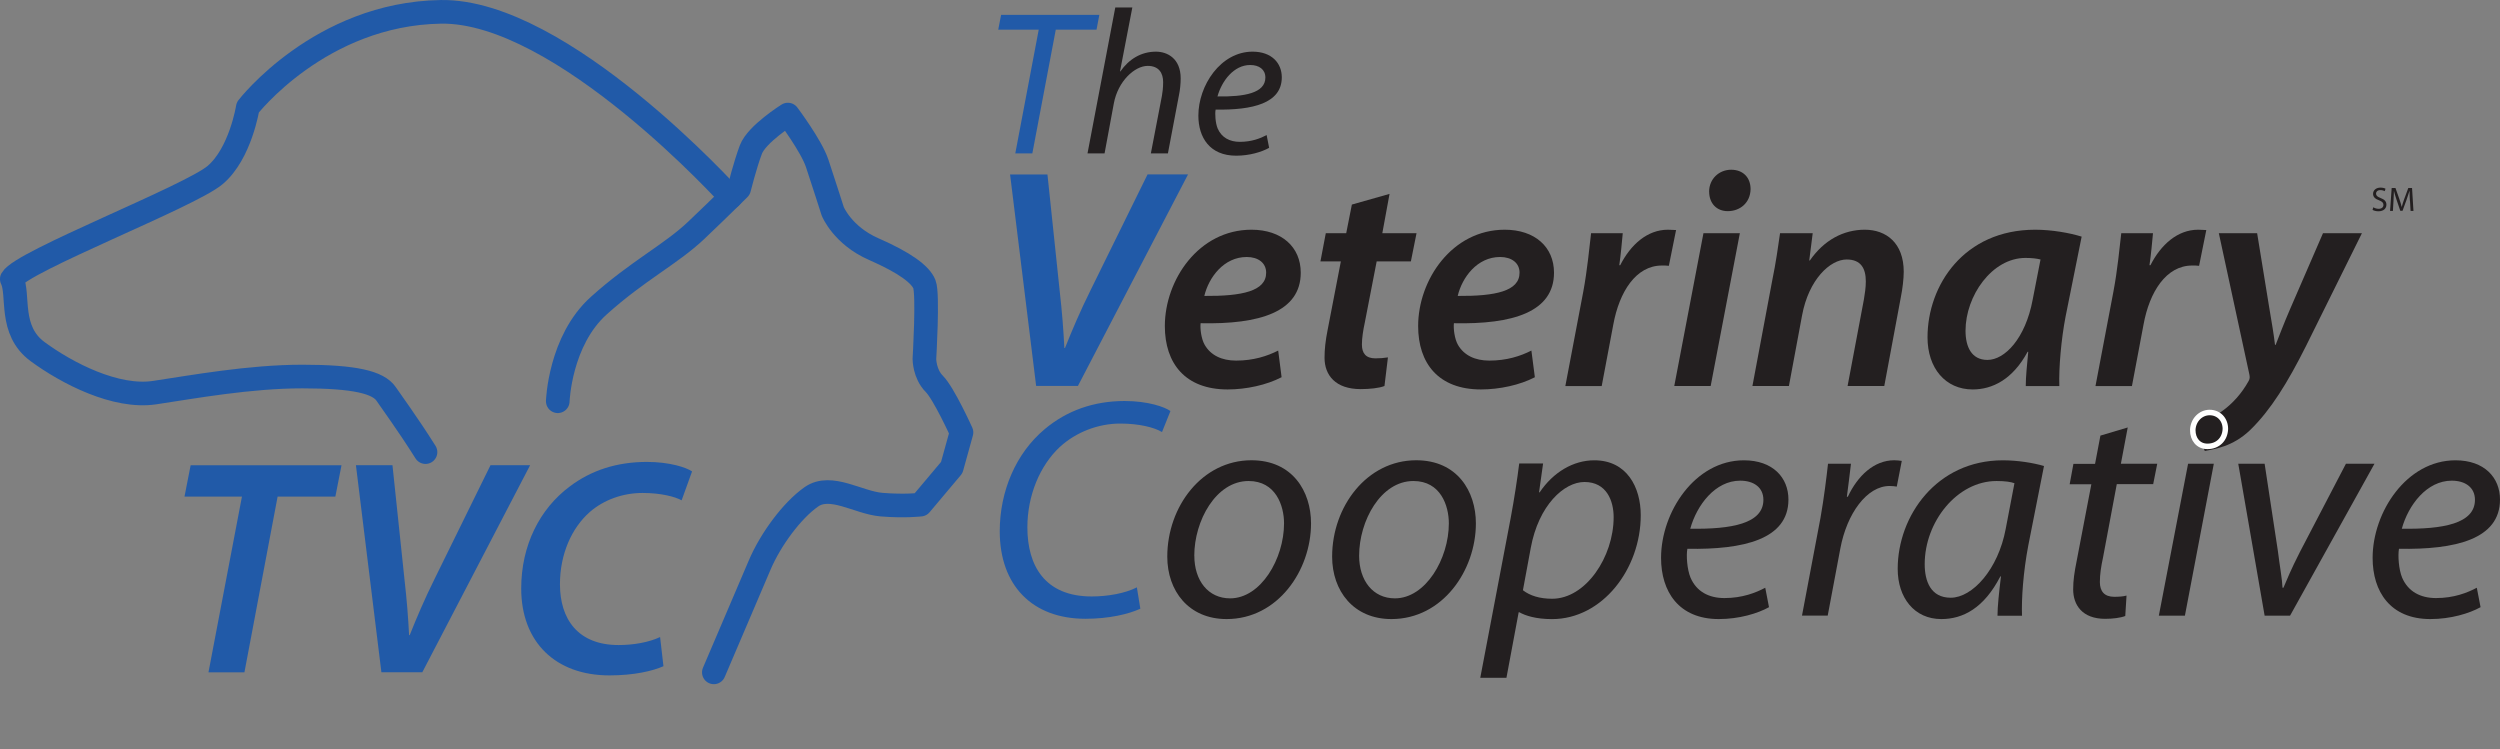 <?xml version="1.0" encoding="UTF-8"?>
<svg id="Layer_1" data-name="Layer 1" xmlns="http://www.w3.org/2000/svg" width="513.03" height="153.73" viewBox="0 0 513.03 153.73">
  <rect x="0" y="0" width="513.03" height="153.73" fill="#808080" stroke="none"/>
  <defs>
    <style>
      .cls-1 {
        fill: none;
        stroke: #215aa8;
        stroke-linecap: round;
        stroke-linejoin: round;
        stroke-width: 4.85px;
      }

      .cls-2 {
        stroke: #fff;
        stroke-miterlimit: 10;
        stroke-width: 1.13px;
      }

      .cls-2, .cls-3 {
        fill: #231f20;
      }

      .cls-4 {
        fill: #215aa8;
      }
    </style>
  </defs>
  <g>
    <path class="cls-1" d="m149.93,40.45S115.28,2.03,90.47,2.43c-24.81.4-39.62,19.61-39.62,19.61,0,0-1.49,9.48-6.7,13.88-5.2,4.4-39.73,17.73-41.73,21.34,1.6,3.2-.69,10.51,5.31,14.91,6,4.4,16.01,9.61,24.01,8.4,8-1.2,19.5-3.3,30.31-3.3s15.61,1.2,17.21,3.6c.8,1.2,4.4,6.1,8.06,11.91"/>
    <path class="cls-1" d="m114.46,82.34s.4-12.41,8.41-19.61c8.01-7.21,14.81-10.53,20.01-15.47,5.2-4.94,8.8-8.54,8.8-8.54,0,0,1.2-4.8,2.4-8.01,1.2-3.2,7.6-7.2,7.6-7.2,0,0,4.81,6.4,6.01,10,1.2,3.6,3.2,9.86,3.2,9.86,0,0,2,4.95,8.41,7.75,6.4,2.8,9.6,5.2,10.4,7.21.8,2,0,15.33,0,15.33,0,0,0,3.07,2,5.08,2,2,5.61,10,5.61,10l-2,7.21-6.4,7.61s-3.2.39-8,0c-4.8-.4-10.41-4.4-14.41-1.6-4,2.8-8.4,8.8-10.61,14.01-2.2,5.2-9.4,22.01-9.4,22.01"/>
  </g>
  <g>
    <path class="cls-4" d="m49.65,101.91h-11.79l1.26-6.43h30.96l-1.26,6.43h-11.85l-6.81,36.06h-7.38l6.87-36.06Z"/>
    <path class="cls-4" d="m78.27,137.97l-5.23-42.5h7.5l2.46,23.39c.5,4.41.76,7.82.95,11.47h.13c1.39-3.47,3.03-7.38,5.23-11.79l11.35-23.08h8.13l-22.13,42.5h-8.39Z"/>
    <path class="cls-4" d="m136.16,136.71c-2.27,1.01-6.12,1.89-11.1,1.89-11.03,0-18.1-6.81-18.1-17.84,0-8.83,3.78-16.33,9.96-20.93,4.41-3.34,9.71-5.04,15.83-5.04,4.67,0,8.07,1.13,9.27,1.95l-2.14,5.93c-1.39-.76-4.29-1.51-8.01-1.51-4.04,0-7.94,1.39-10.84,3.91-3.72,3.28-6.12,8.64-6.12,14.82,0,7.12,3.66,12.48,12.04,12.48,3.09,0,6.24-.57,8.51-1.64l.69,5.99Z"/>
  </g>
  <g>
    <g>
      <path class="cls-4" d="m213.16,6.09h-8.31l.59-3.04h20.16l-.58,3.04h-8.36l-4.81,25.39h-3.5l4.81-25.39Z"/>
      <path class="cls-3" d="m223.17,31.48l5.7-29.95h3.5l-2.53,13.12h.08c1.73-2.48,4.22-4.05,7.3-4.05,2.32,0,5.07,1.39,5.07,5.49,0,1.05-.13,2.4-.35,3.42l-2.27,11.97h-3.5l2.27-11.81c.13-.72.25-1.69.25-2.82,0-1.86-.88-3.33-3.16-3.33-2.7,0-6.12,3.16-6.96,7.71l-1.9,10.25h-3.5Z"/>
      <path class="cls-3" d="m260.43,30.34c-1.52.85-4.01,1.61-6.76,1.61-5.4,0-7.75-3.72-7.75-8.23,0-6.16,4.55-13.12,11.13-13.12,3.88,0,5.99,2.32,5.99,5.27,0,5.35-6.03,6.75-13.58,6.62-.17.88-.04,2.78.42,3.88.8,1.85,2.45,2.74,4.56,2.74,2.41,0,4.22-.72,5.49-1.39l.51,2.61Zm-3.88-17c-3.34,0-5.82,3.24-6.71,6.45,5.53.09,9.83-.68,9.83-3.88,0-1.65-1.27-2.57-3.12-2.57Z"/>
    </g>
    <g>
      <path class="cls-4" d="m212.63,79.21l-5.35-43.41h7.67l2.51,23.89c.51,4.51.77,7.98.96,11.72h.13c1.42-3.55,3.09-7.53,5.34-12.05l11.6-23.57h8.31l-22.6,43.41h-8.57Z"/>
      <path class="cls-3" d="m262.99,77.41c-3.09,1.61-7.27,2.51-11.07,2.51-8.7,0-12.88-5.35-12.88-13.01,0-9.47,6.95-19.77,17.78-19.77,6.18,0,10.11,3.54,10.11,8.82,0,8.06-8.44,10.63-20.55,10.37-.13,1.1.13,3.22.84,4.44,1.23,2.13,3.48,3.23,6.45,3.23,3.53,0,6.37-.91,8.63-2.06l.7,5.47Zm-7.15-24.67c-4.7,0-7.79,4.19-8.7,7.99,7.73.06,12.69-.97,12.69-4.77,0-1.99-1.61-3.22-3.99-3.22Z"/>
      <path class="cls-3" d="m285.15,39.79l-1.48,8.06h7.02l-1.16,5.79h-7.02l-2.45,12.62c-.32,1.48-.58,3.09-.58,4.45,0,1.74.77,2.83,2.77,2.83.89,0,1.8-.07,2.57-.2l-.71,5.87c-1.1.45-3.09.64-4.89.64-5.15,0-7.41-2.84-7.41-6.44,0-1.74.19-3.48.65-5.79l2.7-13.98h-4.19l1.1-5.79h4.19l1.16-5.87,7.73-2.19Z"/>
      <path class="cls-3" d="m314.98,77.41c-3.09,1.61-7.28,2.51-11.08,2.51-8.7,0-12.88-5.35-12.88-13.01,0-9.47,6.95-19.77,17.77-19.77,6.18,0,10.11,3.54,10.11,8.82,0,8.06-8.44,10.63-20.54,10.37-.13,1.1.13,3.22.83,4.44,1.23,2.13,3.48,3.23,6.44,3.23,3.54,0,6.38-.91,8.63-2.06l.71,5.47Zm-7.15-24.67c-4.7,0-7.79,4.19-8.69,7.99,7.73.06,12.69-.97,12.69-4.77,0-1.99-1.61-3.22-3.99-3.22Z"/>
      <path class="cls-3" d="m321.23,79.21l3.67-19.32c.83-4.45,1.28-9.27,1.61-12.04h6.5c-.2,2.12-.39,4.31-.71,6.57h.19c2.12-4.19,5.54-7.28,9.79-7.28.58,0,1.16.07,1.67.07l-1.48,7.34c-.38-.06-.9-.06-1.42-.06-5.35,0-8.75,5.41-9.98,12.11l-2.38,12.62h-7.47Z"/>
      <path class="cls-3" d="m343.58,79.21l5.99-31.36h7.47l-5.99,31.36h-7.47Zm7.15-39.87c0-2.64,2.06-4.51,4.52-4.51s3.99,1.61,3.99,3.99c-.06,2.77-2.12,4.51-4.7,4.51-2.26,0-3.8-1.6-3.8-3.99Z"/>
      <path class="cls-3" d="m359.62,79.21l4.06-21.64c.77-3.73,1.22-7.02,1.61-9.72h6.7l-.71,5.6h.13c2.9-4.18,6.89-6.31,11.27-6.31s7.99,2.71,7.99,8.63c0,1.42-.26,3.6-.58,5.15l-3.41,18.29h-7.53l3.34-17.72c.2-1.15.4-2.51.4-3.73,0-2.64-.97-4.51-3.93-4.51-3.41,0-7.79,4.12-9.15,11.47l-2.7,14.49h-7.48Z"/>
      <path class="cls-3" d="m415.71,79.21c0-1.87.26-4.38.51-7.02h-.13c-3.09,5.73-7.28,7.73-11.27,7.73-5.6,0-9.27-4.38-9.27-10.69,0-10.69,7.47-22.09,22.09-22.09,3.41,0,7.08.65,9.54,1.42l-3.29,16.36c-.9,4.63-1.42,10.56-1.29,14.3h-6.89Zm3.03-25.96c-.77-.19-1.74-.32-3.09-.32-6.89,0-12.3,7.8-12.3,14.94,0,3.29,1.22,5.99,4.5,5.99,3.54,0,7.79-4.38,9.28-12.37l1.61-8.24Z"/>
      <path class="cls-3" d="m430.02,79.21l3.67-19.32c.85-4.45,1.29-9.27,1.62-12.04h6.51c-.2,2.12-.39,4.31-.72,6.57h.2c2.13-4.19,5.54-7.28,9.79-7.28.58,0,1.16.07,1.67.07l-1.48,7.34c-.38-.06-.9-.06-1.42-.06-5.34,0-8.76,5.41-9.98,12.11l-2.38,12.62h-7.47Z"/>
      <path class="cls-3" d="m463.19,47.85l2.45,15.06c.58,3.42.97,5.74,1.22,7.86h.13c.77-1.93,1.54-4.05,3.02-7.47l6.7-15.45h7.99l-11.46,23.12c-3.81,7.6-7.28,13.2-11.46,17.26-3.61,3.48-7.4,3.93-9.33,4.32l-2.08-5.35c1.42-.52,3.61-1.29,5.54-2.77,2.13-1.48,4.12-3.67,5.54-6.25.26-.45.26-.83.13-1.42l-6.25-28.91h7.86Z"/>
    </g>
    <g>
      <path class="cls-4" d="m234.01,124.92c-2.45,1.1-6.38,2.06-11.27,2.06-10.95,0-17.58-6.89-17.58-17.97,0-8.18,3.29-15.97,9.21-20.93,4.51-3.8,10.05-5.79,16.42-5.79,4.77,0,8.24,1.22,9.4,2.06l-1.73,4.31c-1.61-.96-4.71-1.74-8.57-1.74-4.51,0-9.08,1.74-12.42,4.82-4.06,3.8-6.64,9.92-6.64,16.49,0,7.79,3.54,14.17,13.2,14.17,3.29,0,6.89-.64,9.27-1.87l.71,4.38Z"/>
      <path class="cls-3" d="m269.04,107.4c0,9.66-6.82,19.64-17.32,19.64-7.8,0-12.18-5.79-12.18-12.81,0-10.31,7.16-19.78,17.27-19.78,8.43,0,12.23,6.38,12.23,12.95Zm-23.95,6.64c0,5.09,2.83,8.75,7.34,8.75,6.31,0,11.07-8.12,11.07-15.39,0-3.61-1.68-8.69-7.28-8.69-6.7,0-11.14,8.18-11.14,15.33Z"/>
      <path class="cls-3" d="m302.87,107.4c0,9.66-6.83,19.64-17.33,19.64-7.79,0-12.17-5.79-12.17-12.81,0-10.31,7.15-19.78,17.25-19.78,8.44,0,12.25,6.38,12.25,12.95Zm-23.96,6.64c0,5.09,2.83,8.75,7.34,8.75,6.31,0,11.07-8.12,11.07-15.39,0-3.61-1.67-8.69-7.27-8.69-6.7,0-11.14,8.18-11.14,15.33Z"/>
      <path class="cls-3" d="m303.77,139.09l6.25-32.84c.71-3.8,1.35-7.99,1.74-11.14h4.9l-.83,5.92h.13c2.77-4.12,6.89-6.57,11.21-6.57,6.69,0,9.53,5.54,9.53,11.27,0,11.01-7.86,21.32-18.22,21.32-3.29,0-5.47-.71-6.7-1.41h-.13l-2.51,13.45h-5.34Zm8.76-17.96c1.42,1.1,3.41,1.74,5.99,1.74,6.89,0,12.62-8.57,12.62-16.75,0-3.29-1.41-7.21-5.99-7.21-4.18,0-9.41,4.77-11.02,13.53l-1.61,8.69Z"/>
      <path class="cls-3" d="m363.02,124.6c-2.31,1.29-6.12,2.44-10.3,2.44-8.24,0-11.85-5.66-11.85-12.55,0-9.4,6.95-20.03,17-20.03,5.93,0,9.14,3.54,9.14,8.05,0,8.18-9.21,10.31-20.74,10.11-.26,1.35-.06,4.25.65,5.93,1.22,2.83,3.73,4.18,6.95,4.18,3.67,0,6.44-1.09,8.38-2.12l.77,3.99Zm-5.92-25.96c-5.09,0-8.88,4.96-10.24,9.86,8.44.13,15.01-1.04,15.01-5.93,0-2.51-1.93-3.93-4.77-3.93Z"/>
      <path class="cls-3" d="m369.79,126.34l3.8-20.09c.71-4.05,1.22-8.18,1.54-11.08h4.71c-.26,2.19-.52,4.37-.84,6.76h.2c2-4.26,5.35-7.48,9.53-7.48.51,0,1.1.07,1.54.13l-1.03,5.28c-.39-.07-.9-.13-1.48-.13-4.63,0-8.76,5.6-10.11,12.88l-2.58,13.72h-5.28Z"/>
      <path class="cls-3" d="m409.91,126.34c0-1.87.32-4.83.71-8.05h-.13c-3.35,6.5-7.66,8.75-12.11,8.75-5.54,0-8.95-4.38-8.95-10.3,0-10.88,7.99-22.28,21.58-22.28,3.03,0,6.25.52,8.44,1.17l-3.22,16.29c-1.03,5.41-1.42,10.95-1.29,14.43h-5.02Zm3.48-27.18c-.71-.26-1.87-.45-3.67-.45-8.11,0-14.75,8.37-14.75,17.06,0,3.48,1.22,6.89,5.34,6.89,4.45,0,9.73-5.8,11.28-14.11l1.8-9.4Z"/>
      <path class="cls-3" d="m436.64,87.7l-1.41,7.47h7.46l-.83,4.18h-7.47l-2.84,15.14c-.38,1.73-.63,3.35-.63,4.96,0,1.87.9,3.02,2.95,3.02.96,0,1.81-.06,2.52-.25l-.26,4.19c-.97.38-2.58.58-4.12.58-4.71,0-6.57-2.84-6.57-6.05,0-1.8.25-3.54.71-5.79l3.02-15.78h-4.45l.77-4.18h4.44l1.1-5.8,5.6-1.67Z"/>
      <polygon class="cls-3" points="443.02 126.34 449.02 95.17 454.3 95.17 448.37 126.34 443.02 126.34"/>
      <path class="cls-2" d="m449.98,88.26c.07-2.06,1.61-3.61,3.47-3.61s3.22,1.42,3.22,3.35c-.06,2.13-1.55,3.6-3.67,3.6-1.86,0-3.02-1.41-3.02-3.35Z"/>
      <path class="cls-3" d="m464.73,95.17l2.7,17.77c.45,3.54.9,5.93.97,7.67h.19c.71-1.67,1.55-3.74,3.35-7.28l9.47-18.16h5.86l-17.32,31.17h-5.22l-5.41-31.17h5.41Z"/>
      <path class="cls-3" d="m509.04,124.6c-2.32,1.29-6.12,2.44-10.3,2.44-8.25,0-11.85-5.66-11.85-12.55,0-9.4,6.96-20.03,17-20.03,5.93,0,9.14,3.54,9.14,8.05,0,8.18-9.2,10.31-20.73,10.11-.25,1.35-.06,4.25.65,5.93,1.22,2.83,3.73,4.18,6.95,4.18,3.67,0,6.44-1.09,8.37-2.12l.77,3.99Zm-5.92-25.96c-5.09,0-8.89,4.96-10.24,9.86,8.44.13,15.01-1.04,15.01-5.93,0-2.51-1.94-3.93-4.77-3.93Z"/>
    </g>
  </g>
  <g>
    <path class="cls-3" d="m487.04,42.54c.27.17.67.31,1.09.31.62,0,.98-.33.98-.8,0-.44-.25-.69-.89-.94-.77-.27-1.24-.67-1.24-1.33,0-.73.61-1.28,1.52-1.28.48,0,.83.11,1.04.23l-.17.5c-.15-.08-.47-.22-.89-.22-.64,0-.89.38-.89.71,0,.44.29.66.93.91.8.31,1.2.69,1.2,1.38,0,.73-.54,1.35-1.65,1.35-.45,0-.95-.13-1.2-.3l.15-.51Z"/>
    <path class="cls-3" d="m494.54,41.22c-.04-.66-.08-1.45-.07-2.03h-.02c-.16.55-.36,1.14-.59,1.79l-.83,2.28h-.46l-.76-2.24c-.22-.66-.41-1.27-.54-1.83h-.01c-.01.59-.05,1.38-.09,2.08l-.12,2.02h-.58l.33-4.71h.78l.8,2.28c.2.58.36,1.1.47,1.59h.02c.12-.47.29-.99.5-1.59l.84-2.28h.77l.29,4.71h-.59l-.12-2.07Z"/>
  </g>
</svg>
